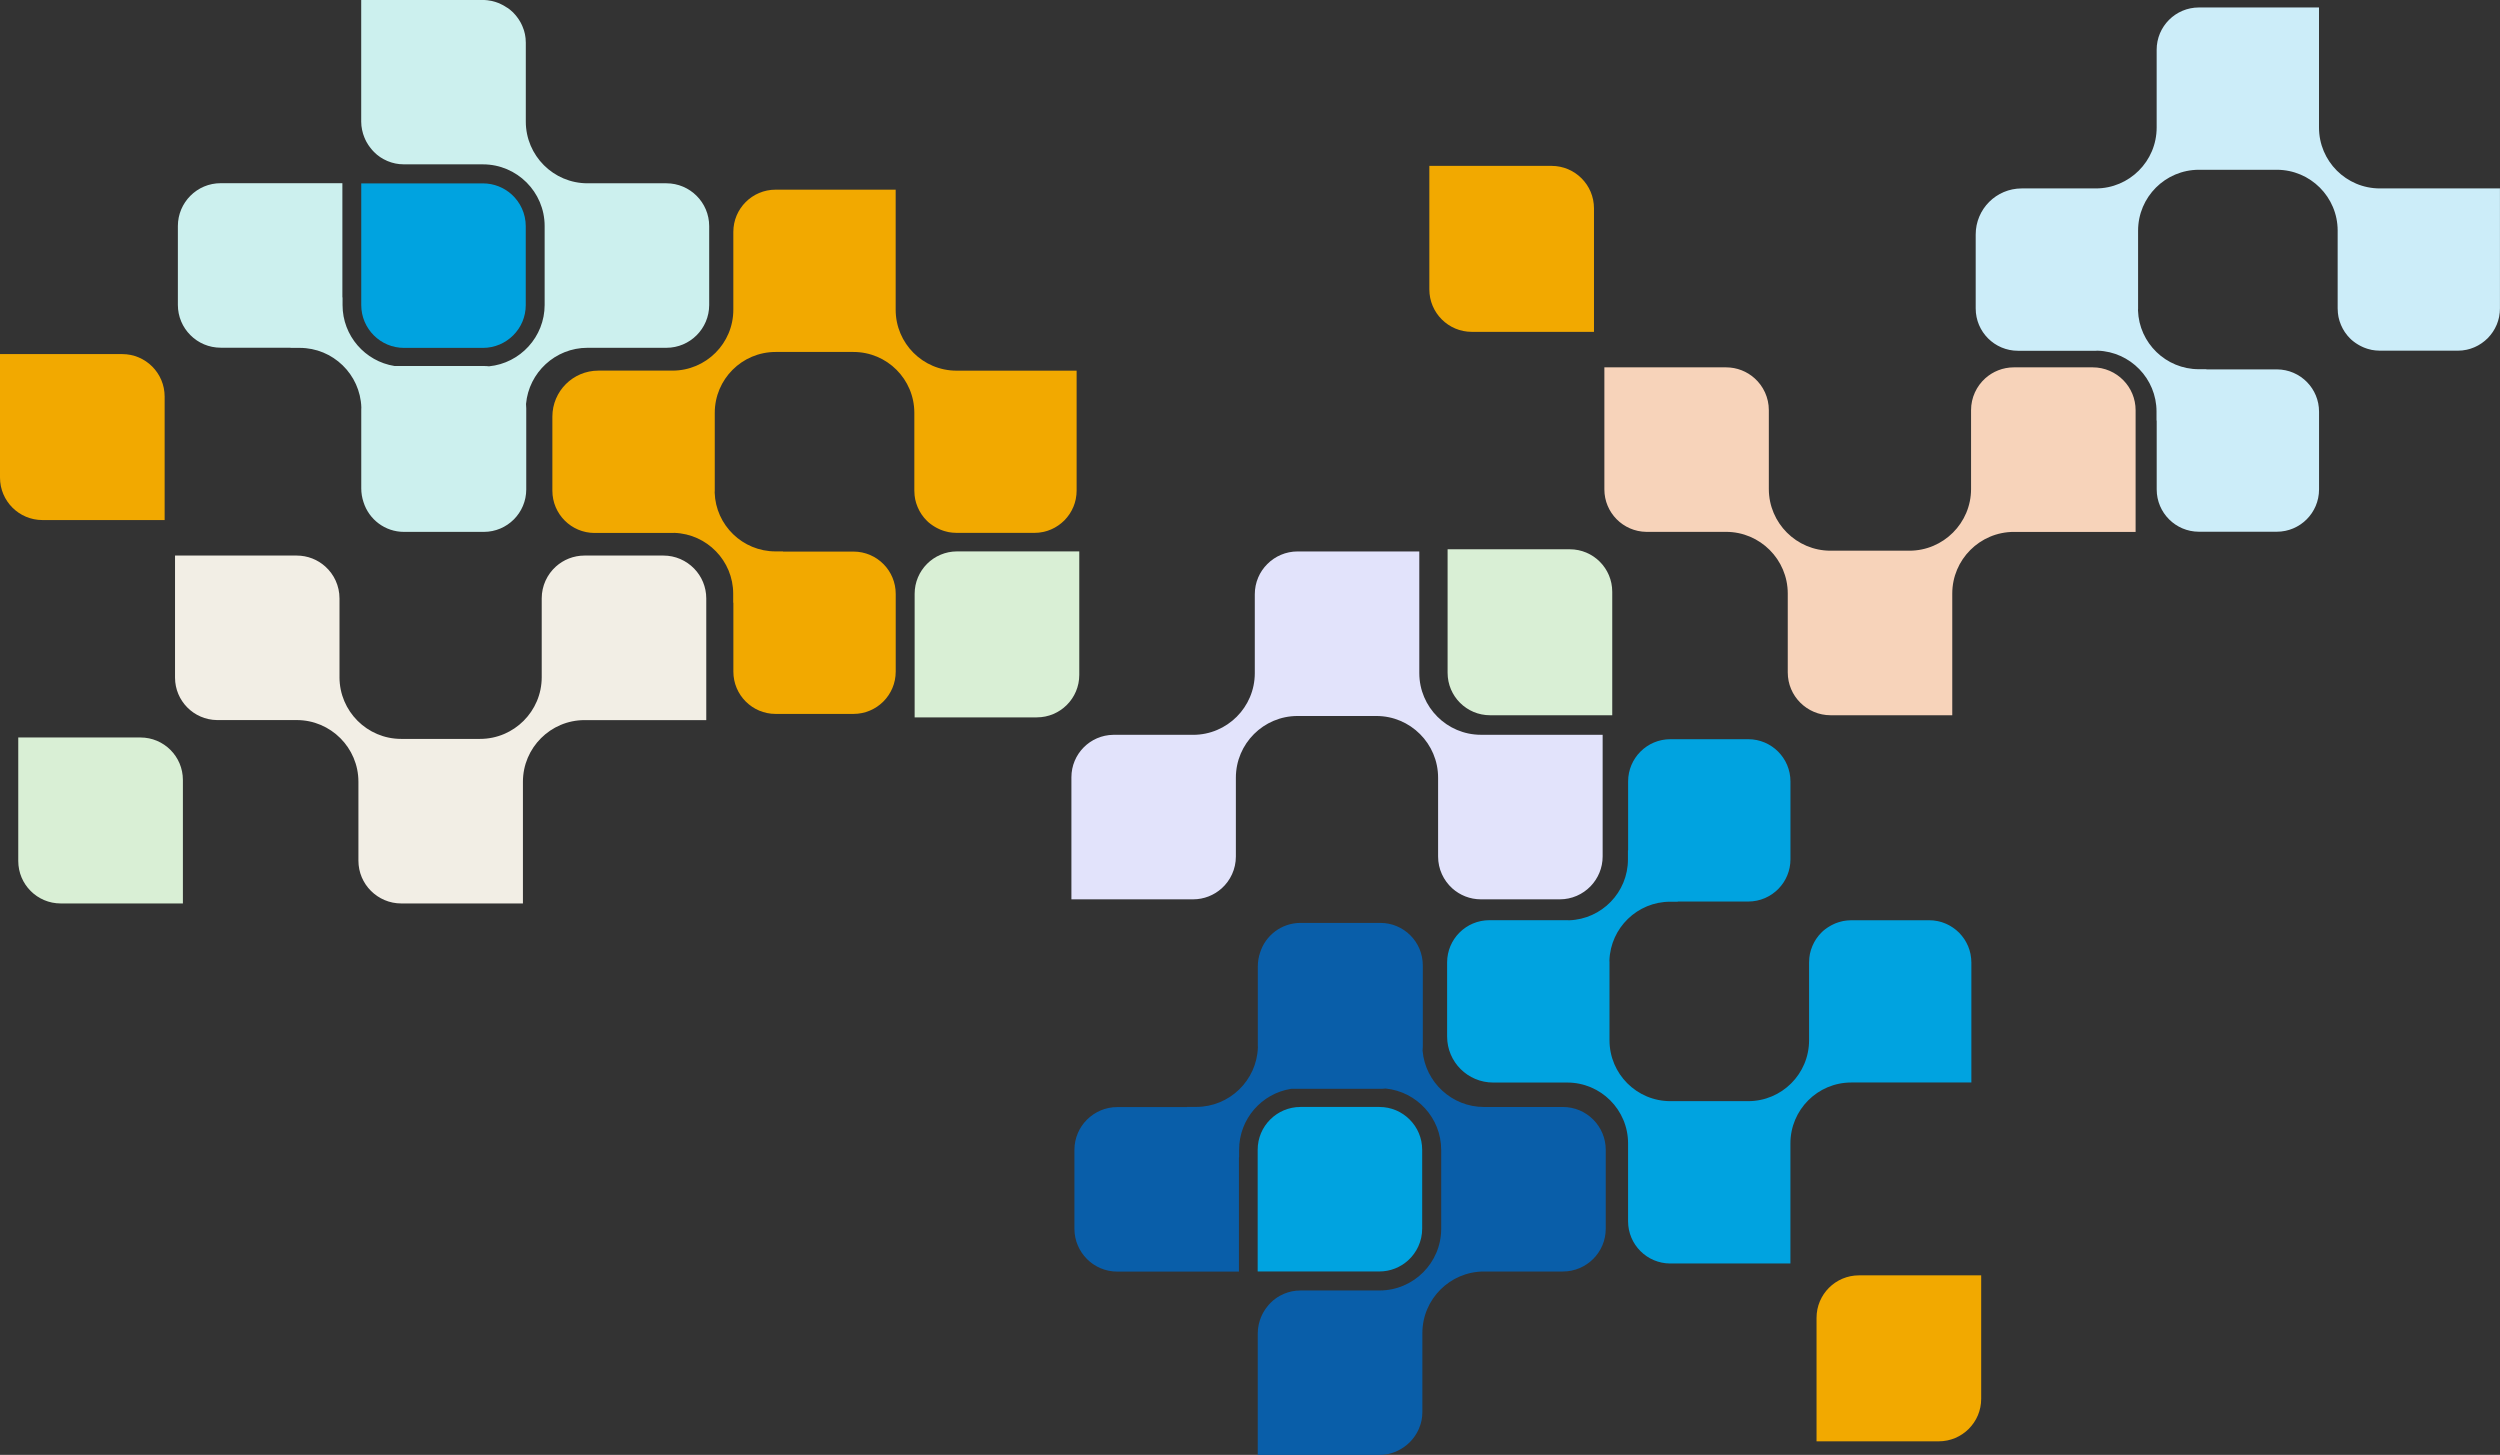 <?xml version="1.0" encoding="UTF-8"?>
<svg id="Layer_2" data-name="Layer 2" xmlns="http://www.w3.org/2000/svg" viewBox="0 0 565.47 329.07">
  <rect x="0" y="0" width="565.47" height="329.07" fill="#333333" stroke="none"/>
  <defs>
    <style>
      .cls-1 {
        fill: #095ea9;
      }

      .cls-1, .cls-2 {
        fill-rule: evenodd;
      }

      .cls-3 {
        fill: #d9efd5;
      }

      .cls-4 {
        fill: #f2eee5;
      }

      .cls-2 {
        fill: #ccf0ee;
      }

      .cls-5 {
        fill: #f7d3ba;
      }

      .cls-6 {
        fill: #00a3e0;
      }

      .cls-7 {
        fill: #e2e3fb;
      }

      .cls-8 {
        fill: #ccedf9;
      }

      .cls-9 {
        fill: #f2a900;
      }
    </style>
  </defs>
  <g id="Layer_1-2" data-name="Layer 1">
    <g>
      <g>
        <path class="cls-6" d="M91.4,41.48h17.83c2.49,0,4.76.94,6.48,2.48,1.97,1.78,3.21,4.35,3.21,7.21v17.83c0,2.68-1.08,5.1-2.84,6.85-1.76,1.75-4.17,2.84-6.85,2.84h-17.83c-2.68,0-5.1-1.08-6.85-2.84-1.75-1.75-2.84-4.17-2.84-6.85v-27.52h9.69,0Z"/>
        <path class="cls-4" d="M157,128.6c-1.76-1.81-4.23-2.94-6.95-2.94h-17.83c-2.49,0-4.76.94-6.48,2.48-1.97,1.78-3.21,4.35-3.21,7.21v17.83c0,7.69-6.26,13.95-13.95,13.95h-17.84c-7.69,0-13.95-6.26-13.95-13.95v-17.83c0-2.86-1.24-5.44-3.21-7.21-1.72-1.55-3.99-2.48-6.48-2.48h-27.51v27.61c0,5.25,4.23,9.53,9.48,9.6h18.05c7.69,0,13.95,6.26,13.95,13.95v17.84c0,2.68,1.08,5.1,2.84,6.85,1.76,1.75,4.17,2.84,6.85,2.84h27.52v-27.52c0-7.7,6.26-13.95,13.95-13.95h27.52v-27.52c0-2.62-1.04-5-2.74-6.75h0Z"/>
        <path class="cls-3" d="M4.13,194.75v-27.94s27.64,0,27.64,0c5.3,0,9.6,4.3,9.6,9.6v27.94H13.73c-5.3,0-9.6-4.3-9.6-9.6Z"/>
        <path class="cls-2" d="M114.8,1.77s.1.07.14.11h0c.13.1.27.19.4.3.11.09.22.19.32.28h0c.05.05.1.09.16.14.05.05.11.09.16.14.01.02.03.04.05.05.01.01.03.03.05.05.07.07.13.14.19.21.03.04.06.07.1.11.03.04.07.07.1.11.06.07.13.14.19.21.08.1.16.21.24.31.02.03.05.06.07.09.04.05.07.1.11.15.05.07.1.13.15.2.06.08.11.17.16.25.04.06.07.12.11.18.02.04.05.08.07.11.05.08.11.17.15.25.06.11.11.22.17.33.02.05.04.09.07.14.03.06.05.11.08.17.04.07.07.14.1.21.06.13.1.26.15.4.01.04.03.07.04.11.02.04.03.09.05.13.03.09.07.17.1.26.04.14.08.28.12.42.01.04.02.09.03.13.01.06.03.13.05.19.02.06.03.12.05.19.04.2.07.41.1.62v.03s.02.08.02.12c.01.07.02.13.03.2.03.33.05.67.05,1v17.84c0,7.69,6.26,13.95,13.95,13.95h17.84c2.68,0,5.1,1.09,6.85,2.84s2.84,4.17,2.84,6.85v17.83c0,2.68-1.09,5.1-2.84,6.85-1.75,1.75-4.17,2.84-6.85,2.84h-17.84c-7.28,0-13.27,5.6-13.9,12.71.03.33.05.66.05.99v18.34c0,5.3-4.3,9.6-9.6,9.6h-18.05c-4.3,0-7.94-2.83-9.16-6.73-.33-.98-.51-2.03-.51-3.12v-17.85c0-.08,0-.17.01-.25,0-.06,0-.13.01-.19-.25-7.48-6.41-13.48-13.94-13.48h-2.07v-.04h-15.8c-2.68,0-5.1-1.08-6.85-2.84-1.76-1.75-2.84-4.17-2.84-6.85v-17.83c0-2.68,1.09-5.1,2.84-6.85,1.75-1.76,4.17-2.84,6.85-2.84h27.52v25.83h.04v1.74c0,6.96,5.11,12.73,11.76,13.78h20.19c.4,0,.79.02,1.18.07,7.05-.69,12.58-6.66,12.58-13.89v-17.84c0-7.69-6.26-13.95-13.95-13.95h-17.83c-.32,0-.63-.02-.94-.05-.02,0-.03,0-.05,0-.01,0-.02,0-.03,0-.29-.03-.58-.08-.87-.13-.04,0-.07,0-.11-.02-.28-.06-.55-.13-.82-.21-.02,0-.04-.01-.07-.02-.02,0-.04-.01-.06-.02-.26-.08-.52-.18-.77-.28-.01,0-.03-.01-.04-.02-.03-.01-.05-.02-.08-.03-.25-.11-.5-.23-.74-.36-.02,0-.04-.02-.06-.03-.02-.01-.04-.02-.06-.03-.24-.13-.48-.27-.71-.43-.01,0-.03-.02-.04-.03-.01,0-.03-.02-.04-.03-.24-.16-.46-.33-.68-.51,0,0-.01-.01-.02-.02s-.01-.01-.02-.02c-.22-.19-.44-.38-.64-.59h-.01s0-.02,0-.02c-.12-.12-.23-.24-.35-.37h0s-.06-.07-.09-.11c-.02-.02-.03-.04-.05-.06-.09-.1-.17-.21-.25-.31-.1-.13-.2-.26-.3-.4-.08-.11-.15-.22-.23-.33-.06-.1-.12-.19-.17-.29-.03-.05-.06-.1-.09-.14-.07-.12-.13-.23-.2-.35-.06-.12-.12-.25-.18-.37-.01-.03-.03-.06-.04-.09-.06-.12-.12-.24-.16-.36-.07-.16-.12-.33-.18-.49,0-.03-.02-.05-.03-.08-.03-.1-.07-.19-.1-.29-.05-.17-.1-.35-.14-.54h0s-.02-.08-.03-.12c-.02-.08-.04-.16-.06-.24-.03-.16-.06-.32-.08-.49,0-.04-.01-.09-.02-.13,0-.04-.01-.07-.02-.11-.01-.07-.02-.13-.03-.2-.03-.32-.05-.64-.05-.96V0h27.52c.34,0,.66.01.98.05.07,0,.13.02.2.03.04,0,.08.01.12.02.04,0,.09.01.13.02.17.02.34.04.5.08.07.01.15.03.22.05.05.01.1.03.15.04.06.02.13.03.19.05.12.03.24.06.36.1.07.02.15.05.22.08.05.02.1.04.15.05.05.02.09.03.14.05.13.04.25.09.37.14.06.03.12.06.18.09.06.03.12.06.18.09.16.07.32.14.47.23.08.04.16.09.24.14.04.02.08.05.12.07.03.02.06.04.09.06.11.07.23.14.34.21.07.04.13.09.2.14Z"/>
        <path class="cls-9" d="M37.24,89.69v27.94H9.6c-5.3,0-9.6-4.3-9.6-9.6v-27.94h27.64c5.3,0,9.6,4.3,9.6,9.6Z"/>
        <path class="cls-9" d="M243.53,83.84h-27.17c-7.61,0-13.77-6.17-13.77-13.77v-27.17h-27.16c-2.64,0-5.03,1.07-6.76,2.8-1.73,1.73-2.8,4.12-2.8,6.76v17.6c0,7.61-6.17,13.77-13.77,13.77h-16.75c-5.75,0-10.41,4.66-10.41,10.41v16.75c0,2.64,1.07,5.03,2.8,6.76,1.73,1.73,4.12,2.8,6.76,2.8h17.6c.15,0,.29-.02.44-.02,7.37.25,13.3,6.33,13.3,13.76v2.04h.04v15.59c0,2.64,1.07,5.03,2.8,6.76,1.73,1.73,4.12,2.8,6.76,2.8h17.6c2.64,0,5.03-1.07,6.76-2.8s2.8-4.12,2.8-6.76v-17.6c0-2.59-1.03-4.94-2.7-6.66-1.74-1.79-4.17-2.9-6.86-2.9h-15.92v-.04h-1.71c-7.44,0-13.52-5.92-13.76-13.3,0-.15.02-.29.02-.44v-17.6c0-7.61,6.17-13.77,13.77-13.77h17.6c7.61,0,13.77,6.17,13.77,13.77v17.6c0,.31.02.63.05.93,0,.03,0,.05,0,.08.03.29.08.57.13.86,0,.04,0,.07.02.11.06.27.13.54.21.81.01.04.02.08.04.12.08.26.18.51.28.76.02.04.03.08.05.12.11.25.22.49.35.73.02.04.04.07.06.11.13.24.27.47.42.7.02.03.04.05.06.08.16.23.32.45.5.67,0,0,.02.02.03.04.18.22.37.43.58.63,0,0,0,0,.01.01h0c.12.12.24.23.36.35.05.05.11.09.17.14.1.09.2.17.31.25.13.1.27.2.4.29.11.08.22.15.33.22.14.09.28.18.43.26.11.07.23.13.35.19.15.08.3.15.45.22.12.06.24.11.36.16.16.07.33.12.49.18.12.04.24.09.36.12.18.05.36.09.54.14.12.03.24.06.36.09.2.04.41.07.61.09.1.01.2.03.31.04.31.03.63.05.95.05h17.6c.34,0,.66-.02.99-.05.11,0,.21-.03.32-.05.21-.03.43-.06.64-.1.13-.02.25-.06.37-.09.19-.05.37-.09.55-.15.13-.04.26-.09.38-.14.17-.06.34-.12.5-.19.13-.05.25-.12.38-.18.16-.07.31-.14.46-.23.13-.07.24-.15.36-.22.15-.09.29-.17.43-.27.12-.09.23-.18.35-.26.13-.1.27-.2.39-.3.11-.09.21-.19.32-.29.1-.09.21-.18.31-.28.01-.01.03-.03.05-.05.02-.01.04-.03.05-.05.09-.1.18-.21.27-.31.09-.1.19-.21.28-.32.1-.13.2-.26.29-.39.08-.11.17-.22.25-.34.09-.14.18-.28.26-.43.07-.12.15-.23.21-.36.08-.15.15-.3.22-.46.06-.12.12-.24.18-.37.07-.16.12-.33.18-.5.04-.12.09-.25.13-.37.05-.18.09-.36.14-.54.03-.12.07-.24.09-.36.04-.2.07-.42.09-.63.01-.11.04-.21.05-.32.03-.32.05-.64.05-.97v-27.16.03Z"/>
      </g>
      <g>
        <path class="cls-6" d="M294.16,287.59h-9.69v-27.52c0-2.68,1.08-5.1,2.84-6.85,1.75-1.75,4.17-2.84,6.85-2.84h17.83c2.68,0,5.1,1.08,6.85,2.84,1.76,1.75,2.84,4.17,2.84,6.85v17.83c0,2.86-1.24,5.43-3.21,7.21-1.72,1.54-3.99,2.48-6.48,2.48h-17.83,0Z"/>
        <path class="cls-7" d="M359.76,200.47c1.69-1.75,2.74-4.13,2.74-6.75v-27.52s-25.38,0-25.38,0h-2.14c-7.69,0-13.95-6.26-13.95-13.95v-27.52h-27.52c-2.68,0-5.1,1.09-6.85,2.84-1.76,1.75-2.84,4.17-2.84,6.85v17.84c0,7.7-6.26,13.95-13.95,13.95h-18.05c-5.25.06-9.48,4.34-9.48,9.6v27.61h27.51c2.49,0,4.76-.94,6.48-2.48,1.97-1.77,3.21-4.35,3.21-7.21v-17.83c0-7.69,6.26-13.95,13.95-13.95h17.84c7.69,0,13.95,6.26,13.95,13.95v17.83c0,2.86,1.24,5.43,3.21,7.21,1.72,1.54,3.99,2.48,6.48,2.48h17.83c2.73,0,5.19-1.13,6.95-2.94h0Z"/>
        <path class="cls-3" d="M216.48,124.72h27.64v27.94c0,5.3-4.3,9.6-9.6,9.6h-27.64v-27.94c0-5.3,4.3-9.6,9.6-9.6Z"/>
        <path class="cls-1" d="M317.36,327.44c-.11.07-.23.14-.34.21-.03.02-.06.04-.09.06-.04.02-.08.05-.12.07-.08.05-.16.1-.24.14-.15.08-.31.15-.47.23-.06.03-.12.06-.18.09-.06.03-.12.06-.18.09-.12.05-.24.09-.37.14-.05.02-.09.03-.14.05-.05.02-.1.04-.15.05-.07.03-.15.06-.22.08-.12.04-.24.07-.36.1-.06.02-.13.03-.19.05-.05.01-.1.03-.15.04-.07.02-.14.04-.22.05-.16.03-.33.06-.5.08-.04,0-.09.01-.13.02-.04,0-.08.01-.12.02-.07.01-.13.02-.2.03-.32.03-.65.05-.98.05h-27.52v-27.52c0-.32.02-.64.05-.96,0-.07.02-.14.03-.2,0-.04.01-.07.02-.11,0-.04.01-.09.02-.13.02-.16.04-.33.08-.49.02-.08.04-.16.06-.24.01-.04.02-.08.03-.12h0c.04-.18.09-.36.14-.54.03-.1.06-.2.1-.29,0-.03.02-.05.03-.08.06-.17.12-.33.18-.49.05-.12.11-.24.16-.36.01-.03.03-.06.04-.09.06-.12.12-.25.18-.37.06-.12.13-.24.2-.35.03-.05.06-.1.09-.14.06-.1.11-.19.17-.29.07-.12.15-.23.23-.33.1-.13.2-.27.3-.4.08-.11.17-.21.25-.31.02-.02.03-.04.05-.06.03-.04.06-.07.09-.11h0c.11-.13.23-.25.35-.37h0s.01-.02.01-.02c.21-.21.42-.4.64-.59,0,0,.01-.01.02-.02s.01-.01.02-.02c.22-.18.45-.35.68-.51.01,0,.03-.02.04-.03.01,0,.03-.02.04-.03.23-.15.47-.3.71-.43.02,0,.04-.02.06-.03.02-.01.04-.02.06-.03.24-.13.48-.24.74-.36.03-.01.05-.02.08-.03.01,0,.03-.01.04-.02.25-.11.51-.2.77-.28.02,0,.04-.01.06-.02.02,0,.05-.01.07-.02.27-.08.54-.15.82-.21.04,0,.07-.01.11-.02.29-.06.58-.1.87-.13.01,0,.02,0,.03,0,.01,0,.03,0,.05,0,.31-.03.62-.05.94-.05h17.83c7.7,0,13.95-6.26,13.95-13.95v-17.84c0-7.23-5.53-13.19-12.58-13.89-.39.05-.78.07-1.18.07h-20.19c-6.66,1.05-11.76,6.82-11.76,13.78v1.72h-.04v25.84h-27.52c-2.68,0-5.1-1.08-6.85-2.84-1.75-1.76-2.84-4.17-2.84-6.85v-17.83c0-2.68,1.08-5.1,2.84-6.85,1.76-1.75,4.17-2.84,6.85-2.84h15.79v-.04h2.08c7.53,0,13.69-6,13.94-13.48,0-.06,0-.13-.01-.19,0-.08-.01-.17-.01-.25v-17.85c0-1.09.18-2.14.51-3.12,1.22-3.9,4.86-6.73,9.16-6.73h18.05c5.3,0,9.6,4.3,9.6,9.6v18.34c0,.34-.02.67-.05.99.63,7.11,6.62,12.71,13.9,12.71h17.84c2.68,0,5.1,1.08,6.85,2.84,1.75,1.75,2.84,4.17,2.84,6.85v17.83c0,2.68-1.08,5.1-2.84,6.85s-4.17,2.84-6.85,2.84h-17.84c-7.7,0-13.95,6.26-13.95,13.95v17.84c0,.34-.02.67-.05,1,0,.07-.02.13-.03.2,0,.04-.01.08-.02.12v.03c-.03.21-.06.42-.1.62-.01.06-.03.13-.05.19-.02.06-.03.12-.05.19-.01.04-.02.09-.03.13-.04.14-.07.29-.12.42-.03.09-.06.17-.1.26-.02.04-.03.09-.05.13-.01.04-.03.07-.04.11-.05.14-.1.27-.15.4-.03.07-.07.14-.1.21-.03.06-.06.11-.08.17-.02.05-.04.09-.07.14-.05.11-.11.22-.17.33-.05.09-.1.17-.15.25-.02.04-.05.08-.07.11-.04.06-.07.12-.11.18-.05.08-.1.17-.16.25-.05.07-.1.14-.15.2-.04.05-.07.1-.11.15-.02.03-.05.06-.07.09-.08.1-.16.21-.24.31-.06.07-.13.14-.19.21-.03.04-.07.07-.1.11-.03.04-.06.07-.1.11-.06.07-.13.14-.19.21-.02.02-.04.03-.05.05-.02.01-.03.03-.05.05-.05.05-.1.09-.16.14-.05.05-.11.09-.16.14h0c-.11.1-.21.19-.32.28-.13.11-.26.2-.4.3h0s0,0,0,0c-.05.03-.1.07-.14.11-.07.05-.13.1-.2.14Z"/>
        <path class="cls-9" d="M438.52,326.01h-27.64v-27.94c0-5.3,4.3-9.6,9.6-9.6h27.64v27.94c0,5.3-4.3,9.6-9.6,9.6Z"/>
        <path class="cls-6" d="M445.9,244.88v-27.16c0-.33-.02-.65-.05-.97,0-.11-.03-.21-.05-.32-.03-.21-.05-.42-.09-.63-.02-.12-.06-.24-.09-.36-.04-.18-.09-.36-.14-.54-.04-.13-.09-.25-.13-.37-.06-.17-.11-.34-.18-.5-.05-.13-.12-.25-.18-.37-.07-.16-.14-.31-.22-.46-.07-.12-.14-.24-.21-.36-.09-.14-.17-.29-.26-.43-.08-.12-.17-.23-.25-.34-.09-.13-.19-.27-.29-.39-.09-.11-.18-.21-.28-.32-.09-.1-.18-.21-.27-.31-.01-.02-.03-.03-.05-.05-.02-.02-.03-.04-.05-.05-.1-.1-.21-.19-.31-.28-.11-.1-.21-.2-.32-.29-.13-.1-.26-.2-.39-.3-.11-.09-.23-.18-.35-.26-.14-.09-.28-.18-.43-.27-.12-.08-.24-.15-.36-.22-.15-.09-.31-.16-.46-.23-.13-.06-.25-.13-.38-.18-.17-.07-.34-.13-.5-.19-.13-.05-.25-.1-.38-.14-.18-.06-.36-.1-.55-.15-.12-.03-.25-.07-.37-.09-.21-.04-.43-.07-.64-.1-.1-.01-.21-.04-.32-.05-.33-.03-.65-.05-.99-.05h-17.6c-.32,0-.63.02-.95.05-.1,0-.2.03-.31.04-.2.03-.41.05-.61.09-.12.02-.24.06-.36.09-.18.04-.36.09-.54.14-.12.04-.24.08-.36.12-.17.06-.33.11-.49.18-.12.05-.24.1-.36.16-.16.07-.31.14-.45.22-.12.06-.23.13-.35.19-.14.09-.29.17-.43.26-.11.07-.22.15-.33.22-.13.09-.27.19-.4.29-.1.08-.21.17-.31.25-.06.05-.11.09-.17.14-.12.11-.25.23-.36.35h0s0,0-.01.01c-.2.2-.39.42-.58.63,0,.01-.02.03-.03.04-.18.22-.35.44-.5.67-.02.03-.04.05-.06.08-.15.23-.29.46-.42.7-.02.04-.04.07-.06.11-.13.24-.24.48-.35.73-.02.04-.03.08-.05.12-.1.25-.2.5-.28.76-.01.04-.02.08-.04.12-.08.27-.15.54-.21.81,0,.04-.01.07-.02.11-.06.28-.1.57-.13.86,0,.02,0,.05,0,.08-.03.3-.05.62-.05.93v17.6c0,7.61-6.17,13.77-13.77,13.77h-17.6c-7.61,0-13.77-6.17-13.77-13.77v-17.6c0-.15-.01-.29-.02-.44.25-7.38,6.32-13.3,13.76-13.3h1.7v-.04h15.93c2.69,0,5.12-1.11,6.86-2.9,1.67-1.72,2.7-4.07,2.7-6.66v-17.6c0-2.64-1.07-5.03-2.8-6.76s-4.12-2.8-6.76-2.8h-17.6c-2.64,0-5.03,1.07-6.76,2.8-1.73,1.73-2.8,4.12-2.8,6.76v15.58h-.04v2.06c0,7.43-5.92,13.51-13.3,13.76-.15,0-.29-.02-.44-.02h-17.6c-2.64,0-5.03,1.07-6.76,2.8-1.73,1.73-2.8,4.12-2.8,6.76v16.75c0,5.75,4.66,10.41,10.41,10.41h16.75c7.61,0,13.77,6.17,13.77,13.77v17.6c0,2.64,1.07,5.03,2.8,6.76,1.73,1.73,4.12,2.8,6.76,2.8h27.16v-27.17c0-7.61,6.17-13.77,13.77-13.77h27.17v.03Z"/>
      </g>
      <path class="cls-5" d="M480.3,86.03c-1.76-1.81-4.23-2.94-6.95-2.94h-17.83c-2.49,0-4.76.94-6.48,2.48-1.97,1.78-3.21,4.35-3.21,7.21v17.83c0,7.69-6.26,13.95-13.95,13.95h-17.84c-7.69,0-13.95-6.26-13.95-13.95v-17.83c0-2.86-1.24-5.44-3.21-7.21-1.72-1.55-3.99-2.48-6.48-2.48h-27.51v27.61c0,5.25,4.23,9.53,9.48,9.6h18.05c7.69,0,13.95,6.26,13.95,13.95v17.84c0,2.68,1.08,5.1,2.84,6.85,1.76,1.75,4.17,2.84,6.85,2.84h27.52v-27.52c0-7.7,6.26-13.95,13.95-13.95h27.52v-27.52c0-2.62-1.04-5-2.74-6.75h0Z"/>
      <path class="cls-3" d="M327.43,152.18v-27.94s27.64,0,27.64,0c5.3,0,9.6,4.3,9.6,9.6v27.94h-27.64c-5.3,0-9.6-4.3-9.6-9.6Z"/>
      <path class="cls-9" d="M360.54,47.12v27.94h-27.64c-5.3,0-9.6-4.3-9.6-9.6v-27.94h27.64c5.3,0,9.6,4.3,9.6,9.6Z"/>
      <path class="cls-8" d="M565.47,42.62h-27.17c-7.61,0-13.77-6.17-13.77-13.77V1.69h-27.16c-2.64,0-5.03,1.07-6.76,2.8-1.73,1.73-2.8,4.12-2.8,6.76v17.6c0,7.61-6.17,13.77-13.77,13.77h-16.75c-5.75,0-10.41,4.66-10.41,10.41v16.75c0,2.64,1.07,5.03,2.8,6.76,1.73,1.73,4.12,2.8,6.76,2.8h17.6c.15,0,.29-.02.44-.02,7.37.25,13.3,6.33,13.3,13.76v2.04h.04v15.59c0,2.64,1.07,5.03,2.8,6.76,1.73,1.73,4.12,2.8,6.76,2.8h17.6c2.64,0,5.03-1.07,6.76-2.8s2.8-4.12,2.8-6.76v-17.6c0-2.59-1.03-4.94-2.7-6.66-1.74-1.79-4.17-2.9-6.86-2.9h-15.92v-.04h-1.71c-7.44,0-13.52-5.92-13.76-13.3,0-.15.02-.29.02-.44v-17.6c0-7.61,6.17-13.77,13.77-13.77h17.6c7.61,0,13.77,6.17,13.77,13.77v17.6c0,.31.02.63.05.93,0,.03,0,.05,0,.08.03.29.08.57.13.86,0,.04,0,.07.02.11.06.27.13.54.21.81.01.04.02.08.04.12.08.26.18.51.28.76.02.04.03.08.05.12.11.25.22.49.35.73.02.04.04.07.06.11.13.24.27.47.42.7.02.03.04.05.06.08.16.23.32.45.5.67,0,0,.02.02.03.04.18.22.37.43.58.63,0,0,0,0,.01.01h0c.12.12.24.23.36.35.05.05.11.09.17.14.1.09.2.17.31.25.13.1.27.2.4.29.11.08.22.15.33.22.14.09.28.18.43.26.11.07.23.13.35.19.15.08.3.15.45.22.12.06.24.11.36.16.16.07.33.12.49.18.12.04.24.09.36.12.18.05.36.09.54.14.12.03.24.06.36.09.2.04.41.07.61.09.1.01.2.03.31.04.31.03.63.05.95.05h17.6c.34,0,.66-.02.99-.05.11,0,.21-.03.32-.05.21-.03.43-.06.64-.1.13-.02.25-.06.37-.09.19-.05.37-.09.55-.15.13-.04.26-.09.38-.14.17-.06.34-.12.5-.19.13-.05.25-.12.38-.18.16-.07.31-.14.46-.23.13-.07.24-.15.36-.22.15-.09.29-.17.43-.27.12-.09.23-.18.35-.26.13-.1.27-.2.39-.3.11-.09.21-.19.32-.29.1-.09.21-.18.31-.28.01-.01.03-.03.05-.05.02-.01.04-.03.05-.05.09-.1.18-.21.27-.31.09-.1.19-.21.28-.32.1-.13.2-.26.29-.39.08-.11.17-.22.25-.34.09-.14.18-.28.26-.43.07-.12.15-.23.21-.36.08-.15.15-.3.22-.46.06-.12.12-.24.18-.37.07-.16.12-.33.18-.5.04-.12.09-.25.13-.37.05-.18.09-.36.14-.54.03-.12.07-.24.09-.36.04-.2.07-.42.09-.63.01-.11.04-.21.05-.32.03-.32.05-.64.05-.97v-27.16.03Z"/>
    </g>
  </g>
</svg>